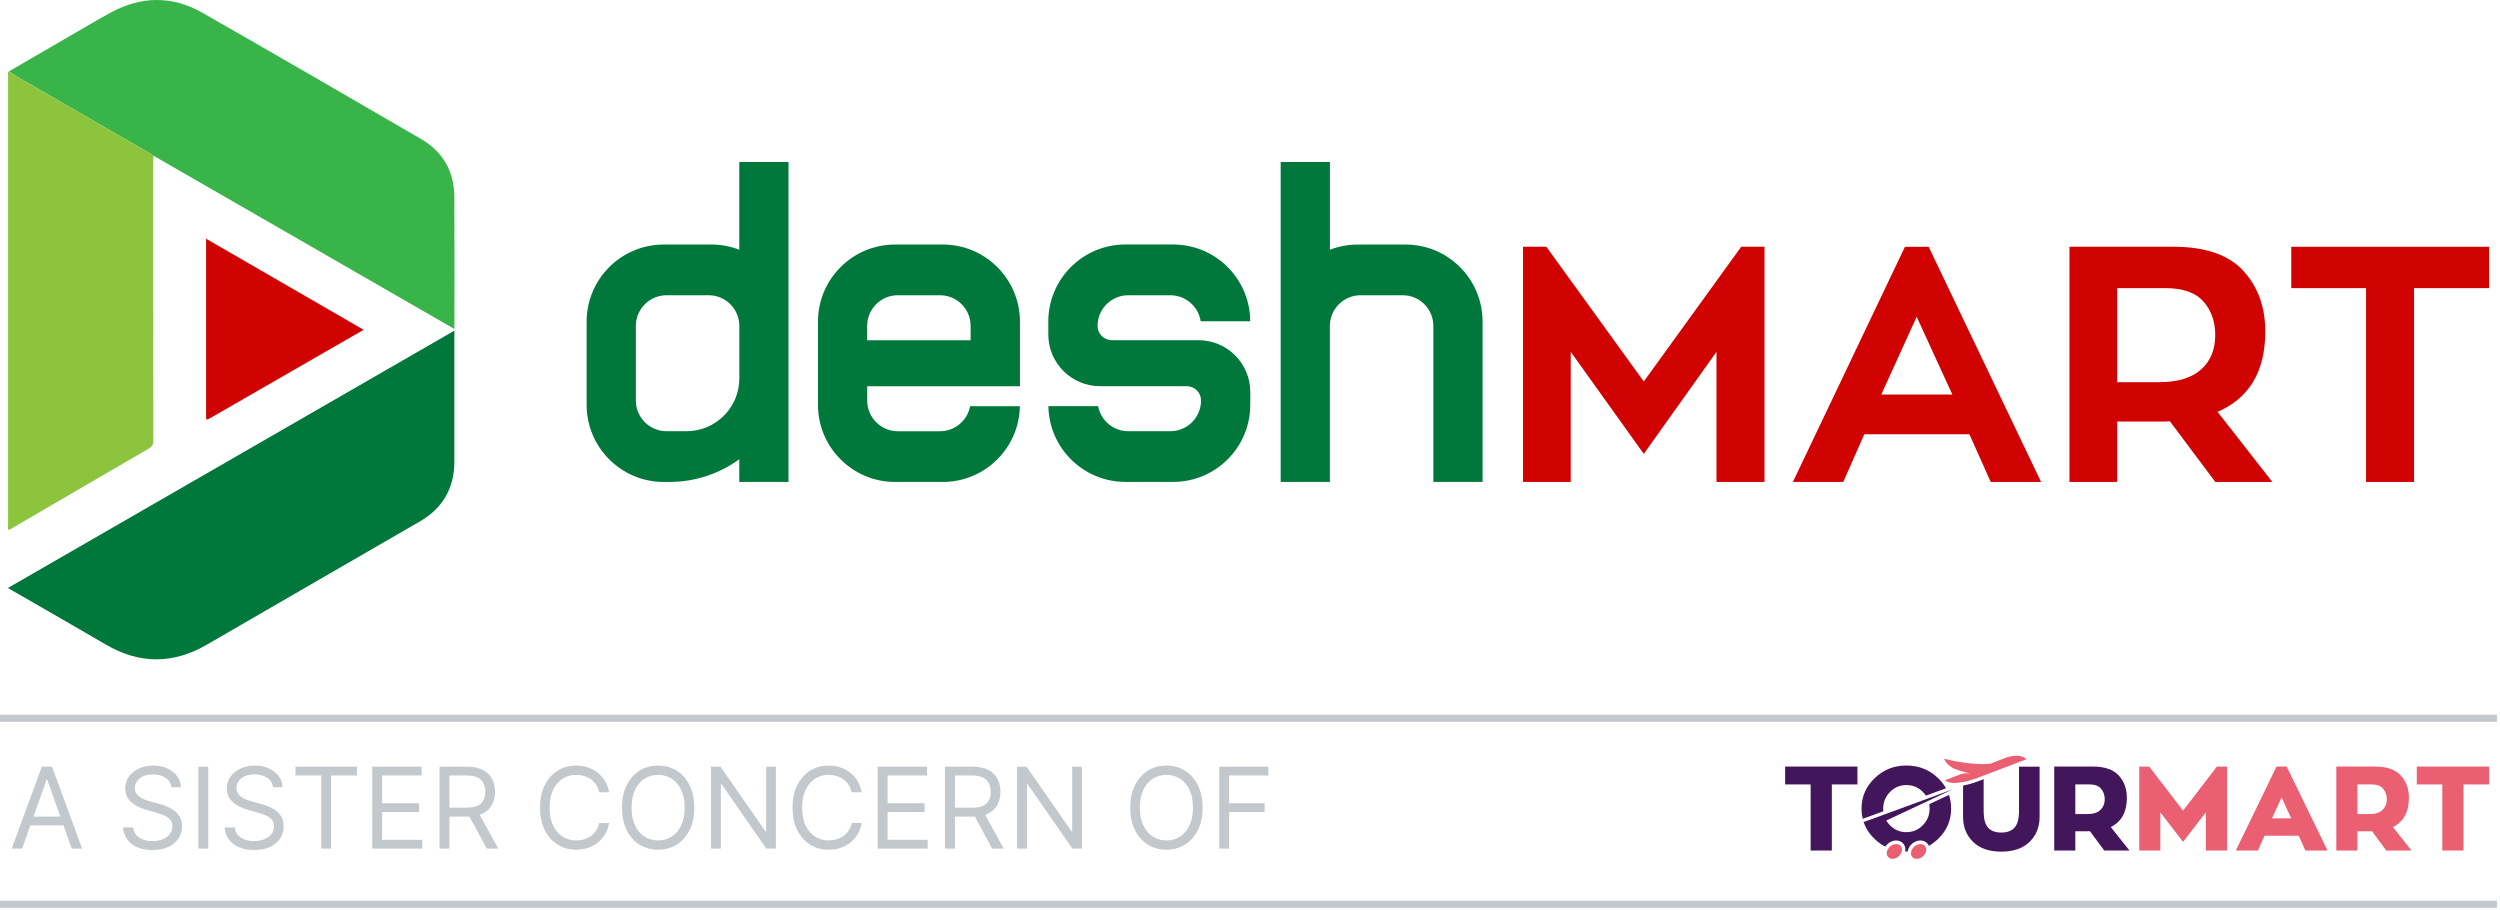 <svg width="555" height="202" viewBox="0 0 555 202" fill="none" xmlns="http://www.w3.org/2000/svg">
<path d="M100.872 73.405C100.872 73.955 100.872 74.305 100.872 74.655C100.872 83.915 100.882 93.185 100.872 102.445C100.862 108.325 98.322 112.805 93.222 115.755C77.482 124.875 61.712 133.935 45.992 143.075C38.452 147.465 30.992 147.485 23.462 143.075C16.592 139.045 9.672 135.105 2.772 131.125C2.462 130.945 2.162 130.765 1.762 130.525C34.792 111.495 67.732 92.505 100.872 73.405Z" fill="#01783B"/>
<path d="M1.971 15.855C6.251 13.365 10.531 10.875 14.811 8.395C18.041 6.525 21.241 4.615 24.521 2.825C31.321 -0.895 38.221 -0.995 44.951 2.845C61.181 12.115 77.351 21.485 93.511 30.885C98.361 33.705 100.831 38.085 100.861 43.695C100.921 53.095 100.881 62.505 100.881 71.915C100.881 72.225 100.881 72.535 100.881 73.035C78.501 60.145 56.281 47.355 34.071 34.565C33.871 34.425 33.681 34.255 33.471 34.135C30.871 32.635 28.261 31.155 25.661 29.655C19.871 26.315 14.091 22.975 8.311 19.615C6.191 18.385 4.001 17.245 1.971 15.855Z" fill="#39B449"/>
<path d="M1.971 15.855C4.011 17.245 6.191 18.386 8.321 19.625C14.101 22.985 19.881 26.326 25.671 29.666C28.271 31.166 30.881 32.656 33.481 34.145C33.691 34.266 33.881 34.425 34.081 34.575C34.061 35.045 34.021 35.505 34.021 35.975C34.021 56.586 34.011 77.195 34.041 97.805C34.041 98.665 33.781 99.145 33.031 99.576C22.881 105.465 12.751 111.385 2.611 117.295C2.401 117.415 2.181 117.525 1.961 117.645C1.661 117.385 1.791 117.085 1.791 116.825C1.781 83.505 1.781 50.185 1.791 16.866C1.781 16.515 1.611 16.125 1.971 15.855Z" fill="#8DC43E"/>
<path d="M45.75 52.995C57.49 59.785 69.05 66.465 80.73 73.215C76.93 75.405 73.27 77.515 69.61 79.615C62 83.995 54.39 88.375 46.78 92.755C45.76 93.345 45.75 93.345 45.75 92.155C45.75 79.455 45.75 66.755 45.75 54.055C45.75 53.785 45.75 53.495 45.75 52.995Z" fill="#D00202"/>
<path d="M391.721 54.774V106.984H381.061V78.104L364.921 100.764L348.701 78.104V106.984H338.111V54.774H343.291L364.921 84.694L386.551 54.774H391.721Z" fill="#D00202"/>
<path d="M437.202 96.404H413.871L409.202 106.994H398.021L422.901 54.784H428.161L453.121 106.994H441.941L437.202 96.404ZM417.642 87.584H433.422L425.501 70.324L417.642 87.584Z" fill="#D00202"/>
<path d="M481.712 93.514C481.312 93.564 480.652 93.584 479.712 93.584H470.012V106.984H459.422V54.774H482.452C489.562 54.774 494.742 56.554 498.002 60.104C501.262 63.654 502.892 68.154 502.892 73.584C502.892 82.424 499.362 88.374 492.302 91.434L504.452 106.984H491.792L481.712 93.514ZM470.002 84.844H479.332C483.432 84.844 486.532 83.904 488.632 82.034C490.732 80.154 491.782 77.614 491.782 74.404C491.782 71.394 490.902 68.894 489.152 66.924C487.402 64.954 484.602 63.964 480.742 63.964H470.002V84.844Z" fill="#D00202"/>
<path d="M552.582 63.964H535.922V106.994H525.262V63.964H508.662V54.784H552.582V63.964Z" fill="#D00202"/>
<path d="M164.13 55.445C162.21 54.695 160.13 54.285 157.94 54.285H147.35C137.9 54.285 130.23 61.955 130.23 71.405V89.875C130.23 99.325 137.9 106.995 147.35 106.995H148.59C154.39 106.995 159.76 105.125 164.12 101.945V106.995H175.05V35.965H164.12V55.445H164.13ZM164.13 84.015C164.13 90.485 158.89 95.725 152.42 95.725H147.98C144.21 95.725 141.16 92.675 141.16 88.915V72.355C141.16 68.595 144.21 65.545 147.98 65.545H157.32C161.09 65.545 164.13 68.595 164.13 72.355V84.015Z" fill="#01783B"/>
<path d="M250.471 65.544H259.811C263.221 65.544 266.051 68.054 266.551 71.324H277.551C277.511 61.904 269.851 54.274 260.431 54.274H249.841C240.381 54.274 232.721 61.934 232.721 71.394V74.244C232.721 80.584 237.861 85.734 244.211 85.734H263.461C265.211 85.734 266.631 87.154 266.631 88.904C266.631 92.674 263.581 95.724 259.811 95.724H250.471C247.141 95.724 244.361 93.324 243.781 90.164H232.741C232.891 99.484 240.501 106.984 249.851 106.984H260.441C269.901 106.984 277.561 99.324 277.561 89.864V87.014C277.561 80.674 272.421 75.524 266.071 75.524H246.831C245.081 75.524 243.661 74.104 243.661 72.354V72.344C243.661 68.594 246.711 65.544 250.471 65.544Z" fill="#01783B"/>
<path d="M209.3 54.285H198.71C189.26 54.285 181.59 61.955 181.59 71.405V89.875C181.59 99.325 189.26 106.995 198.71 106.995H209.3C218.65 106.995 226.26 99.485 226.41 90.175H215.37C214.78 93.335 212.01 95.735 208.68 95.735H199.34C195.57 95.735 192.52 92.685 192.52 88.925V85.745H226.43V71.405C226.42 61.945 218.75 54.285 209.3 54.285ZM215.49 75.535H192.51V72.355C192.51 68.595 195.56 65.545 199.33 65.545H208.67C212.44 65.545 215.48 68.595 215.48 72.355V75.535H215.49Z" fill="#01783B"/>
<path d="M312.021 54.285H301.431C299.251 54.285 297.161 54.695 295.241 55.445V35.965H284.311V71.405V77.125V106.995H295.231V72.275C295.281 68.555 298.311 65.545 302.051 65.545H311.391C315.161 65.545 318.211 68.595 318.201 72.355V106.995H329.131V71.405C329.141 61.945 321.471 54.285 312.021 54.285Z" fill="#01783B"/>
<path d="M554.32 158.655H0V160.235H554.32V158.655Z" fill="#C2C8CC"/>
<path d="M554.32 199.955H0V201.535H554.32V199.955Z" fill="#C2C8CC"/>
<path d="M4.914 188.389H2.606L9.282 170.207H11.555L18.231 188.389H15.923L10.489 173.083H10.348L4.914 188.389ZM5.767 181.286H15.07V183.24H5.767V181.286ZM38.038 174.752C37.931 173.853 37.499 173.154 36.741 172.657C35.984 172.16 35.054 171.911 33.954 171.911C33.149 171.911 32.444 172.042 31.841 172.302C31.243 172.562 30.775 172.921 30.438 173.376C30.107 173.832 29.941 174.35 29.941 174.93C29.941 175.415 30.056 175.832 30.287 176.182C30.524 176.525 30.826 176.812 31.193 177.043C31.56 177.268 31.944 177.454 32.347 177.602C32.749 177.744 33.119 177.86 33.456 177.948L35.303 178.445C35.777 178.57 36.303 178.741 36.883 178.96C37.469 179.179 38.029 179.478 38.561 179.857C39.1 180.23 39.544 180.709 39.893 181.295C40.242 181.881 40.417 182.6 40.417 183.453C40.417 184.435 40.159 185.323 39.644 186.116C39.135 186.909 38.39 187.539 37.407 188.007C36.431 188.474 35.244 188.708 33.847 188.708C32.545 188.708 31.418 188.498 30.465 188.078C29.518 187.658 28.772 187.072 28.227 186.32C27.689 185.568 27.384 184.695 27.313 183.701H29.586C29.645 184.388 29.876 184.956 30.278 185.406C30.687 185.85 31.201 186.181 31.823 186.4C32.45 186.613 33.125 186.72 33.847 186.72C34.688 186.72 35.442 186.584 36.111 186.311C36.78 186.033 37.309 185.648 37.7 185.157C38.091 184.66 38.286 184.08 38.286 183.417C38.286 182.813 38.117 182.322 37.78 181.943C37.443 181.565 36.999 181.257 36.448 181.02C35.898 180.783 35.303 180.576 34.664 180.399L32.427 179.759C31.006 179.351 29.882 178.768 29.053 178.01C28.224 177.253 27.81 176.262 27.81 175.036C27.81 174.018 28.085 173.131 28.636 172.373C29.192 171.61 29.938 171.018 30.873 170.597C31.814 170.171 32.865 169.958 34.025 169.958C35.197 169.958 36.238 170.168 37.15 170.589C38.061 171.003 38.783 171.571 39.316 172.293C39.855 173.015 40.139 173.835 40.168 174.752H38.038ZM46.238 170.207V188.389H44.037V170.207H46.238ZM60.596 174.752C60.489 173.853 60.057 173.154 59.3 172.657C58.542 172.16 57.613 171.911 56.512 171.911C55.707 171.911 55.003 172.042 54.399 172.302C53.802 172.562 53.334 172.921 52.997 173.376C52.665 173.832 52.499 174.35 52.499 174.93C52.499 175.415 52.615 175.832 52.846 176.182C53.082 176.525 53.384 176.812 53.751 177.043C54.118 177.268 54.503 177.454 54.905 177.602C55.308 177.744 55.678 177.86 56.015 177.948L57.862 178.445C58.335 178.57 58.862 178.741 59.442 178.96C60.028 179.179 60.587 179.478 61.12 179.857C61.658 180.23 62.102 180.709 62.452 181.295C62.801 181.881 62.975 182.6 62.975 183.453C62.975 184.435 62.718 185.323 62.203 186.116C61.694 186.909 60.948 187.539 59.966 188.007C58.989 188.474 57.803 188.708 56.406 188.708C55.104 188.708 53.976 188.498 53.023 188.078C52.076 187.658 51.331 187.072 50.786 186.32C50.248 185.568 49.943 184.695 49.872 183.701H52.144C52.203 184.388 52.434 184.956 52.837 185.406C53.245 185.85 53.76 186.181 54.382 186.4C55.009 186.613 55.684 186.72 56.406 186.72C57.246 186.72 58.001 186.584 58.67 186.311C59.338 186.033 59.868 185.648 60.259 185.157C60.649 184.66 60.845 184.08 60.845 183.417C60.845 182.813 60.676 182.322 60.339 181.943C60.001 181.565 59.557 181.257 59.007 181.02C58.456 180.783 57.862 180.576 57.222 180.399L54.985 179.759C53.565 179.351 52.44 178.768 51.612 178.01C50.783 177.253 50.369 176.262 50.369 175.036C50.369 174.018 50.644 173.131 51.194 172.373C51.751 171.61 52.496 171.018 53.432 170.597C54.373 170.171 55.423 169.958 56.583 169.958C57.755 169.958 58.797 170.168 59.708 170.589C60.62 171.003 61.342 171.571 61.874 172.293C62.413 173.015 62.697 173.835 62.727 174.752H60.596ZM65.601 172.16V170.207H79.237V172.16H73.52V188.389H71.318V172.16H65.601ZM82.635 188.389V170.207H93.608V172.16H84.837V178.303H93.04V180.257H84.837V186.436H93.75V188.389H82.635ZM97.577 188.389V170.207H103.72C105.141 170.207 106.307 170.45 107.218 170.935C108.129 171.414 108.804 172.074 109.242 172.915C109.68 173.755 109.899 174.711 109.899 175.782C109.899 176.853 109.68 177.803 109.242 178.632C108.804 179.461 108.132 180.112 107.227 180.585C106.321 181.053 105.164 181.286 103.756 181.286H98.784V179.298H103.685C104.655 179.298 105.437 179.156 106.028 178.872C106.626 178.588 107.058 178.185 107.325 177.664C107.597 177.137 107.733 176.51 107.733 175.782C107.733 175.054 107.597 174.418 107.325 173.873C107.052 173.329 106.617 172.909 106.02 172.613C105.422 172.311 104.632 172.16 103.649 172.16H99.778V188.389H97.577ZM106.135 180.221L110.609 188.389H108.053L103.649 180.221H106.135ZM135.23 175.889H133.028C132.898 175.255 132.67 174.699 132.345 174.22C132.025 173.74 131.634 173.338 131.173 173.012C130.717 172.681 130.211 172.432 129.655 172.267C129.098 172.101 128.518 172.018 127.915 172.018C126.814 172.018 125.816 172.296 124.923 172.852C124.035 173.409 123.328 174.229 122.801 175.312C122.28 176.395 122.02 177.723 122.02 179.298C122.02 180.872 122.28 182.201 122.801 183.284C123.328 184.367 124.035 185.187 124.923 185.743C125.816 186.299 126.814 186.578 127.915 186.578C128.518 186.578 129.098 186.495 129.655 186.329C130.211 186.163 130.717 185.918 131.173 185.592C131.634 185.261 132.025 184.855 132.345 184.376C132.67 183.891 132.898 183.334 133.028 182.707H135.23C135.064 183.636 134.762 184.468 134.324 185.202C133.886 185.935 133.342 186.56 132.691 187.075C132.04 187.584 131.309 187.971 130.498 188.238C129.693 188.504 128.832 188.637 127.915 188.637C126.364 188.637 124.985 188.258 123.777 187.501C122.57 186.743 121.62 185.666 120.928 184.269C120.235 182.873 119.889 181.215 119.889 179.298C119.889 177.38 120.235 175.723 120.928 174.326C121.62 172.929 122.57 171.852 123.777 171.095C124.985 170.337 126.364 169.958 127.915 169.958C128.832 169.958 129.693 170.091 130.498 170.358C131.309 170.624 132.04 171.015 132.691 171.53C133.342 172.039 133.886 172.66 134.324 173.394C134.762 174.122 135.064 174.954 135.23 175.889ZM154.129 179.298C154.129 181.215 153.782 182.873 153.09 184.269C152.397 185.666 151.447 186.743 150.24 187.501C149.033 188.258 147.654 188.637 146.103 188.637C144.552 188.637 143.173 188.258 141.966 187.501C140.759 186.743 139.809 185.666 139.116 184.269C138.424 182.873 138.077 181.215 138.077 179.298C138.077 177.38 138.424 175.723 139.116 174.326C139.809 172.929 140.759 171.852 141.966 171.095C143.173 170.337 144.552 169.958 146.103 169.958C147.654 169.958 149.033 170.337 150.24 171.095C151.447 171.852 152.397 172.929 153.09 174.326C153.782 175.723 154.129 177.38 154.129 179.298ZM151.998 179.298C151.998 177.723 151.734 176.395 151.208 175.312C150.687 174.229 149.98 173.409 149.086 172.852C148.198 172.296 147.204 172.018 146.103 172.018C145.002 172.018 144.005 172.296 143.111 172.852C142.223 173.409 141.516 174.229 140.989 175.312C140.469 176.395 140.208 177.723 140.208 179.298C140.208 180.872 140.469 182.201 140.989 183.284C141.516 184.367 142.223 185.187 143.111 185.743C144.005 186.299 145.002 186.578 146.103 186.578C147.204 186.578 148.198 186.299 149.086 185.743C149.98 185.187 150.687 184.367 151.208 183.284C151.734 182.201 151.998 180.872 151.998 179.298ZM172.248 170.207V188.389H170.118L160.21 174.113H160.032V188.389H157.831V170.207H159.961L169.904 184.518H170.082V170.207H172.248ZM191.285 175.889H189.083C188.953 175.255 188.725 174.699 188.399 174.22C188.08 173.74 187.689 173.338 187.227 173.012C186.772 172.681 186.266 172.432 185.709 172.267C185.153 172.101 184.573 172.018 183.969 172.018C182.868 172.018 181.871 172.296 180.977 172.852C180.09 173.409 179.382 174.229 178.856 175.312C178.335 176.395 178.074 177.723 178.074 179.298C178.074 180.872 178.335 182.201 178.856 183.284C179.382 184.367 180.09 185.187 180.977 185.743C181.871 186.299 182.868 186.578 183.969 186.578C184.573 186.578 185.153 186.495 185.709 186.329C186.266 186.163 186.772 185.918 187.227 185.592C187.689 185.261 188.08 184.855 188.399 184.376C188.725 183.891 188.953 183.334 189.083 182.707H191.285C191.119 183.636 190.817 184.468 190.379 185.202C189.941 185.935 189.397 186.56 188.745 187.075C188.094 187.584 187.363 187.971 186.553 188.238C185.748 188.504 184.887 188.637 183.969 188.637C182.419 188.637 181.04 188.258 179.832 187.501C178.625 186.743 177.675 185.666 176.982 184.269C176.29 182.873 175.944 181.215 175.944 179.298C175.944 177.38 176.29 175.723 176.982 174.326C177.675 172.929 178.625 171.852 179.832 171.095C181.04 170.337 182.419 169.958 183.969 169.958C184.887 169.958 185.748 170.091 186.553 170.358C187.363 170.624 188.094 171.015 188.745 171.53C189.397 172.039 189.941 172.66 190.379 173.394C190.817 174.122 191.119 174.954 191.285 175.889ZM194.842 188.389V170.207H205.815V172.16H197.044V178.303H205.247V180.257H197.044V186.436H205.957V188.389H194.842ZM209.784 188.389V170.207H215.927C217.348 170.207 218.514 170.45 219.425 170.935C220.337 171.414 221.011 172.074 221.449 172.915C221.887 173.755 222.106 174.711 222.106 175.782C222.106 176.853 221.887 177.803 221.449 178.632C221.011 179.461 220.339 180.112 219.434 180.585C218.528 181.053 217.371 181.286 215.963 181.286H210.991V179.298H215.892C216.862 179.298 217.644 179.156 218.235 178.872C218.833 178.588 219.265 178.185 219.532 177.664C219.804 177.137 219.94 176.51 219.94 175.782C219.94 175.054 219.804 174.418 219.532 173.873C219.259 173.329 218.824 172.909 218.227 172.613C217.629 172.311 216.839 172.16 215.856 172.16H211.985V188.389H209.784ZM218.342 180.221L222.816 188.389H220.26L215.856 180.221H218.342ZM240.193 170.207V188.389H238.062L228.154 174.113H227.977V188.389H225.775V170.207H227.906L237.849 184.518H238.026V170.207H240.193ZM266.97 179.298C266.97 181.215 266.624 182.873 265.932 184.269C265.239 185.666 264.289 186.743 263.082 187.501C261.874 188.258 260.495 188.637 258.945 188.637C257.394 188.637 256.015 188.258 254.808 187.501C253.6 186.743 252.65 185.666 251.958 184.269C251.265 182.873 250.919 181.215 250.919 179.298C250.919 177.38 251.265 175.723 251.958 174.326C252.65 172.929 253.6 171.852 254.808 171.095C256.015 170.337 257.394 169.958 258.945 169.958C260.495 169.958 261.874 170.337 263.082 171.095C264.289 171.852 265.239 172.929 265.932 174.326C266.624 175.723 266.97 177.38 266.97 179.298ZM264.84 179.298C264.84 177.723 264.576 176.395 264.05 175.312C263.529 174.229 262.821 173.409 261.928 172.852C261.04 172.296 260.046 172.018 258.945 172.018C257.844 172.018 256.847 172.296 255.953 172.852C255.065 173.409 254.358 174.229 253.831 175.312C253.31 176.395 253.05 177.723 253.05 179.298C253.05 180.872 253.31 182.201 253.831 183.284C254.358 184.367 255.065 185.187 255.953 185.743C256.847 186.299 257.844 186.578 258.945 186.578C260.046 186.578 261.04 186.299 261.928 185.743C262.821 185.187 263.529 184.367 264.05 183.284C264.576 182.201 264.84 180.872 264.84 179.298ZM270.672 188.389V170.207H281.574V172.16H272.874V178.303H280.758V180.257H272.874V188.389H270.672Z" fill="#C2C8CC"/>
<path d="M449.87 168.555L439.01 172.685C439.01 172.685 433.69 174.825 431.77 173.225L435.46 171.795C435.46 171.795 436.34 171.585 437.36 171.715C437.36 171.715 435.23 171.245 433.67 170.585C433.67 170.585 431.95 169.655 431.59 168.425C431.59 168.425 436.64 169.845 441.38 169.595C441.38 169.595 441.87 169.595 442.45 169.315L445.57 168.105C445.58 168.115 448.55 167.135 449.87 168.555Z" fill="#EB5F72"/>
<path d="M412.351 174.146H406.671V188.816H401.961V174.146H396.301V170.176H412.351V174.146Z" fill="#43165C"/>
<path d="M430.252 172.745C428.312 170.875 425.972 169.945 423.222 169.945C420.472 169.945 418.122 170.875 416.182 172.745C414.232 174.615 413.262 176.865 413.262 179.515C413.262 180.305 413.352 181.055 413.522 181.775C414.842 181.295 416.402 180.725 418.102 180.105C418.082 179.915 418.072 179.715 418.072 179.515C418.072 178.075 418.572 176.835 419.582 175.815C420.582 174.795 421.802 174.285 423.232 174.285C424.662 174.285 425.872 174.795 426.882 175.815C427.142 176.075 427.362 176.345 427.552 176.635C429.092 176.065 430.602 175.515 432.022 174.985C431.552 174.185 430.972 173.435 430.252 172.745Z" fill="#43165C"/>
<path d="M448.221 170.186V180.096C448.221 181.766 447.891 182.976 447.241 183.716C446.591 184.456 445.601 184.826 444.281 184.826C442.961 184.826 441.981 184.456 441.331 183.716C440.691 182.976 440.371 181.766 440.371 180.096V172.976L439.271 173.396C439.191 173.426 437.591 174.066 435.801 174.396V181.346C435.801 183.606 436.541 185.456 438.021 186.896C439.501 188.346 441.591 189.066 444.281 189.066C446.981 189.066 449.071 188.346 450.561 186.896C452.051 185.446 452.791 183.596 452.791 181.346V170.196H448.221V170.186Z" fill="#43165C"/>
<path d="M463.951 184.506C463.881 184.526 463.751 184.536 463.551 184.536H460.721V188.816H456.041V170.176H464.601C467.231 170.176 469.141 170.836 470.351 172.146C471.561 173.456 472.161 175.116 472.161 177.126C472.161 180.276 470.971 182.436 468.591 183.606L472.741 188.816H467.141L463.951 184.506ZM460.731 180.726H463.371C464.691 180.726 465.671 180.416 466.301 179.796C466.931 179.176 467.251 178.406 467.251 177.466C467.251 176.516 466.981 175.726 466.431 175.086C465.881 174.446 465.011 174.136 463.811 174.136H460.721V180.726H460.731Z" fill="#43165C"/>
<path d="M494.4 170.186V188.826H489.69V180.336L484.64 186.896L479.59 180.336V188.826H474.91V170.186H477.13L484.64 179.966L492.15 170.186H494.4Z" fill="#EB5F72"/>
<path d="M510.312 185.536H502.722L501.272 188.816H496.352L505.392 170.176H507.642L516.712 188.816H511.792L510.312 185.536ZM504.392 181.676H508.652L506.512 177.026L504.392 181.676Z" fill="#EB5F72"/>
<path d="M526.57 184.506C526.5 184.526 526.37 184.536 526.17 184.536H523.34V188.816H518.66V170.176H527.22C529.85 170.176 531.76 170.836 532.97 172.146C534.18 173.456 534.78 175.116 534.78 177.126C534.78 180.276 533.59 182.436 531.21 183.606L535.36 188.816H529.76L526.57 184.506ZM523.35 180.726H525.99C527.31 180.726 528.29 180.416 528.92 179.796C529.55 179.176 529.87 178.406 529.87 177.466C529.87 176.516 529.6 175.726 529.05 175.086C528.5 174.446 527.63 174.136 526.43 174.136H523.34V180.726H523.35Z" fill="#EB5F72"/>
<path d="M552.581 174.146H546.901V188.816H542.191V174.146H536.531V170.176H552.581V174.146Z" fill="#EB5F72"/>
<path d="M421.507 190.107C422.277 189.427 422.472 188.389 421.942 187.789C421.412 187.188 420.358 187.253 419.588 187.933C418.818 188.613 418.623 189.651 419.153 190.251C419.683 190.851 420.737 190.787 421.507 190.107Z" fill="#EB5F72"/>
<path d="M428.291 178.526C428.351 178.846 428.371 179.166 428.371 179.506C428.371 180.956 427.871 182.186 426.861 183.206C425.861 184.226 424.641 184.736 423.211 184.736C421.781 184.736 420.571 184.226 419.561 183.206C419.431 183.066 419.301 182.926 419.191 182.786C419.031 182.586 418.881 182.376 418.751 182.156L428.091 177.776L432.391 175.756L433.551 175.216C433.501 175.236 433.071 175.396 432.351 175.656C431.341 176.026 429.771 176.606 427.911 177.296C425.031 178.356 421.461 179.676 418.221 180.856C416.591 181.456 415.041 182.016 413.721 182.496C413.911 183.076 414.171 183.626 414.481 184.156C414.611 184.376 414.751 184.586 414.901 184.796C415.261 185.306 415.691 185.796 416.171 186.256C416.901 186.956 417.691 187.526 418.541 187.956C419.071 187.146 420.001 186.586 420.951 186.586C421.611 186.586 422.201 186.866 422.581 187.346C422.941 187.806 423.071 188.416 422.951 189.036C423.041 189.036 423.131 189.046 423.221 189.046C423.321 189.046 423.411 189.046 423.501 189.036C423.511 188.956 423.531 188.886 423.541 188.806C423.851 187.566 425.081 186.586 426.331 186.586C426.991 186.586 427.581 186.866 427.961 187.346C428.061 187.476 428.151 187.626 428.211 187.776C428.931 187.366 429.611 186.856 430.241 186.256C432.181 184.396 433.151 182.146 433.151 179.506C433.151 178.426 432.991 177.416 432.671 176.466L428.291 178.526Z" fill="#43165C"/>
<path d="M426.888 190.11C427.658 189.43 427.853 188.392 427.322 187.792C426.792 187.191 425.739 187.256 424.968 187.936C424.198 188.616 424.004 189.654 424.534 190.254C425.064 190.854 426.118 190.79 426.888 190.11Z" fill="#EB5F72"/>
</svg>

